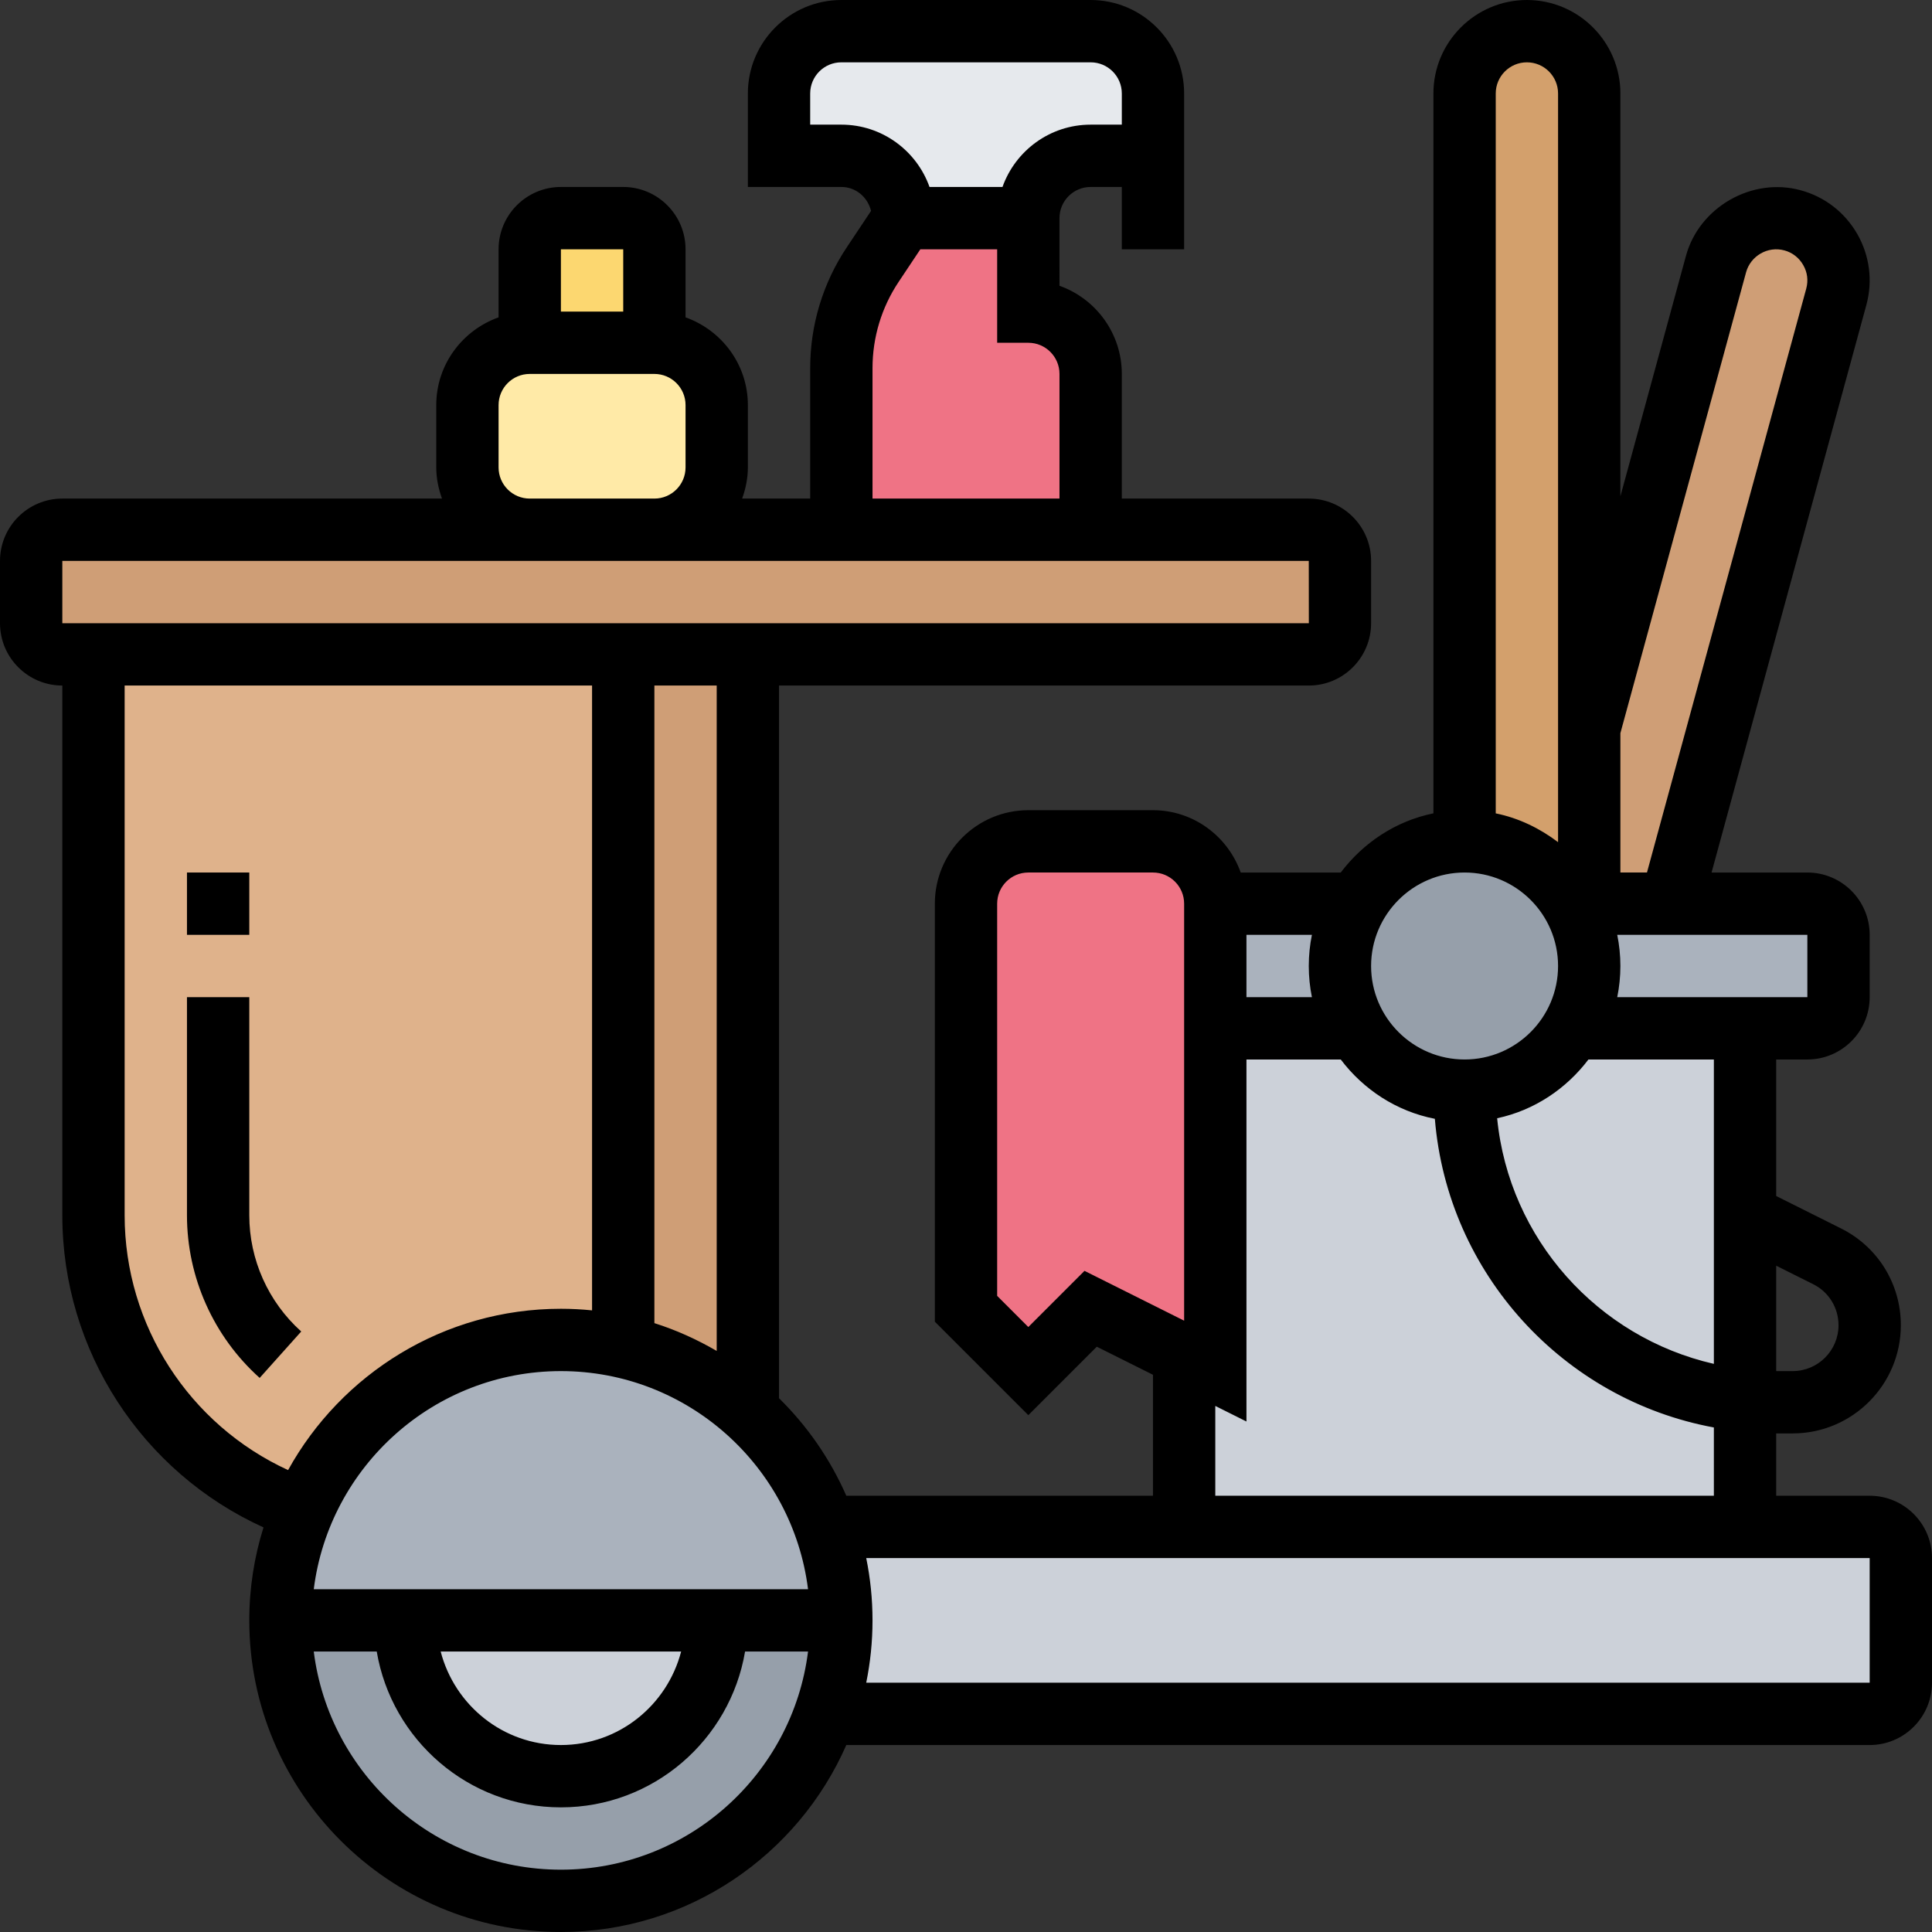 <?xml version="1.0" encoding="UTF-8"?><svg xmlns="http://www.w3.org/2000/svg" xmlns:xlink="http://www.w3.org/1999/xlink" height="62.0" preserveAspectRatio="xMidYMid meet" version="1.0" viewBox="0.0 0.0 62.0 62.0" width="62.0" zoomAndPan="magnify"><rect x="0.0" y="0.0" width="62.0" height="62.0" fill="#333333" stroke="none"/><g><g><g><path d="M58.74,8.01c0.26,0.46,0.33,1,0.19,1.52L53.62,29H51v-5.61l4.07-14.92C55.31,7.61,56.1,7,57,7 c0.18,0,0.36,0.02,0.53,0.07C58.04,7.21,58.47,7.54,58.74,8.01z" fill="#cf9e76"/></g><g><path d="M51,23.39V29h-0.54c-0.69-1.2-1.98-2-3.46-2V3c0-1.1,0.9-2,2-2s2,0.9,2,2V23.39z" fill="#d3a06c"/></g><g><path d="M26.49,49H38h18h4c0.55,0,1,0.45,1,1v4c0,0.55-0.45,1-1,1H26.49h-0.01c0.34-0.94,0.52-1.95,0.52-3 s-0.18-2.06-0.52-3H26.49z" fill="#ccd1d9"/></g><g><path d="M56,33v16H38v-5.5l1,0.5V33h4.54c0.69,1.2,1.98,2,3.46,2s2.77-0.8,3.46-2H56z" fill="#ccd1d9"/></g><g><path d="M53.62,29H58c0.55,0,1,0.45,1,1v2c0,0.55-0.45,1-1,1h-2h-5.54C50.8,32.41,51,31.73,51,31 s-0.2-1.41-0.54-2H51H53.62z" fill="#aab2bd"/></g><g><path d="M39,29h4.54C43.2,29.59,43,30.27,43,31s0.2,1.41,0.54,2H39V29z" fill="#aab2bd"/></g><g><path d="M39,29v4v11l-1-0.5L35,42l-2,2l-2-2V29c0-1.1,0.9-2,2-2h4C38.1,27,39,27.9,39,29z" fill="#ef7385"/></g><g><path d="M50.46,29C50.8,29.59,51,30.27,51,31s-0.2,1.41-0.54,2c-0.69,1.2-1.98,2-3.46,2s-2.77-0.8-3.46-2 C43.2,32.41,43,31.73,43,31s0.2-1.41,0.54-2c0.69-1.2,1.98-2,3.46-2S49.77,27.8,50.46,29z" fill="#969faa"/></g><g><path d="M20,21v22.22C19.36,43.08,18.69,43,18,43c-3.71,0-6.89,2.24-8.27,5.45C5.81,47.1,3,43.38,3,39V21 H20z" fill="#dfb28b"/></g><g><path d="M24,21v24.29c-1.11-0.99-2.48-1.72-4-2.07V21H24z" fill="#cf9e76"/></g><g><path d="M23,52h4c0,1.05-0.18,2.06-0.52,3c-1.23,3.5-4.56,6-8.48,6c-4.97,0-9-4.03-9-9h4 c0,2.76,2.24,5,5,5S23,54.76,23,52z" fill="#969faa"/></g><g><path d="M27,52h-4H13H9c0-1.26,0.26-2.46,0.73-3.55C11.11,45.24,14.29,43,18,43c0.69,0,1.36,0.08,2,0.22 c1.52,0.35,2.89,1.08,4,2.07c1.11,1,1.98,2.27,2.48,3.71C26.82,49.94,27,50.95,27,52z" fill="#aab2bd"/></g><g><path d="M13,52h10c0,2.76-2.24,5-5,5S13,54.76,13,52z" fill="#ccd1d9"/></g><g><path d="M43,18v2c0,0.55-0.45,1-1,1H24h-4H3H2c-0.55,0-1-0.45-1-1v-2c0-0.55,0.45-1,1-1h15h4h6h8h7 C42.55,17,43,17.45,43,18z" fill="#cf9e76"/></g><g><path d="M21,8v3h-4V8c0-0.55,0.45-1,1-1h2C20.55,7,21,7.45,21,8z" fill="#fcd770"/></g><g><path d="M23,13v2c0,1.1-0.9,2-2,2h-4c-1.1,0-2-0.9-2-2v-2c0-1.1,0.9-2,2-2h4C22.1,11,23,11.9,23,13z" fill="#ffeaa7"/></g><g><path d="M35,12v5h-8v-5.18c0-1.19,0.35-2.35,1.01-3.33L29,7h4v3c0.55,0,1.05,0.22,1.41,0.59 C34.78,10.95,35,11.45,35,12z" fill="#ef7385"/></g><g><path d="M37,3v2h-2c-0.55,0-1.05,0.22-1.41,0.59C33.22,5.95,33,6.45,33,7h-4c0-1.1-0.9-2-2-2h-2V3 c0-1.1,0.9-2,2-2h8C36.1,1,37,1.9,37,3z" fill="#e6e9ed"/></g></g><g><path d="M60,48h-3v-2h0.528C59.442,46,61,44.442,61,42.528c0-1.323-0.735-2.514-1.919-3.106L57,38.382V34h1c1.103,0,2-0.897,2-2 v-2c0-1.103-0.897-2-2-2h-3.074l4.967-18.211c0.211-0.773,0.107-1.583-0.29-2.278c-0.398-0.694-1.041-1.193-1.808-1.403 c-1.573-0.436-3.267,0.544-3.691,2.104L52,15.928V3c0-1.654-1.346-3-3-3s-3,1.346-3,3v23.101 c-1.213,0.247-2.253,0.946-2.974,1.899h-3.21c-0.414-1.161-1.514-2-2.816-2h-4c-1.654,0-3,1.346-3,3v13.414l3,3l2.197-2.197 L37,44.118V48h-9.841c-0.517-1.179-1.253-2.239-2.159-3.129V22h17c1.103,0,2-0.897,2-2v-2c0-1.103-0.897-2-2-2h-6v-4 c0-1.304-0.836-2.416-2-2.829V8V7c0-0.552,0.448-1,1-1h1v2h2V6V5V3c0-1.654-1.346-3-3-3h-8c-1.654,0-3,1.346-3,3v3h3 c0.469,0,0.846,0.331,0.953,0.768l-0.777,1.166C26.406,9.087,26,10.43,26,11.816V16h-2.184C23.928,15.686,24,15.352,24,15v-2 c0-1.302-0.839-2.402-2-2.816V8c0-1.103-0.897-2-2-2h-2c-1.103,0-2,0.897-2,2v2.184c-1.161,0.414-2,1.514-2,2.816v2 c0,0.352,0.072,0.686,0.184,1H2c-1.103,0-2,0.897-2,2v2c0,1.103,0.897,2,2,2v17c0,4.343,2.557,8.246,6.456,10.016 C8.16,49.959,8,50.961,8,52c0,5.514,4.486,10,10,10c4.091,0,7.612-2.473,9.159-6H60c1.103,0,2-0.897,2-2v-4 C62,48.897,61.103,48,60,48z M58.187,41.211C58.688,41.462,59,41.967,59,42.528C59,43.34,58.34,44,57.528,44H57v-3.382 L58.187,41.211z M55,43.768c-3.722-0.849-6.574-4.005-6.955-7.882c1.193-0.255,2.217-0.945,2.93-1.886H55V43.768z M58,32h-6.101 C51.965,31.677,52,31.342,52,31s-0.035-0.677-0.101-1H58V32z M56.034,8.737c0.142-0.52,0.693-0.849,1.231-0.701 c0.255,0.069,0.469,0.236,0.602,0.469c0.135,0.234,0.168,0.497,0.097,0.759L52.853,28H52v-4.472L56.034,8.737z M49,2 c0.552,0,1,0.448,1,1v24.026c-0.584-0.442-1.257-0.773-2-0.924V3C48,2.448,48.448,2,49,2z M47,28c1.654,0,3,1.346,3,3 s-1.346,3-3,3s-3-1.346-3-3S45.346,28,47,28z M42.101,32H40v-2h2.101C42.035,30.323,42,30.658,42,31S42.035,31.677,42.101,32z M34.803,40.783L33,42.586l-1-1V29c0-0.552,0.448-1,1-1h4c0.552,0,1,0.448,1,1v13.382L34.803,40.783z M39,45.118l1,0.5V34h3.026 c0.73,0.965,1.789,1.664,3.02,1.904c0.407,4.973,4.131,9.015,8.954,9.905V48H39V45.118z M25.931,51H10.069 c0.495-3.94,3.859-7,7.931-7S25.436,47.06,25.931,51z M21.858,53c-0.447,1.721-1.999,3-3.858,3s-3.411-1.279-3.858-3H21.858z M23,43.353c-0.628-0.365-1.295-0.67-2-0.892V22h2V43.353z M27,4h-1V3c0-0.552,0.448-1,1-1h8c0.552,0,1,0.448,1,1v1h-1 c-1.304,0-2.416,0.836-2.829,2h-2.342C29.416,4.836,28.304,4,27,4z M28,11.816c0-0.99,0.29-1.949,0.84-2.773L29.535,8H32v3h1 c0.552,0,1,0.448,1,1v4h-6V11.816z M20,8v2h-2V8H20z M16,15v-2c0-0.552,0.448-1,1-1h4c0.552,0,1,0.448,1,1v2c0,0.552-0.448,1-1,1 h-4C16.448,16,16,15.552,16,15z M2,18h15h4h21l0.002,2H25h-6H2V18z M4,39V22h15v20.051C18.671,42.018,18.338,42,18,42 c-3.765,0-7.049,2.094-8.755,5.177C6.077,45.722,4,42.54,4,39z M18,60c-4.072,0-7.436-3.06-7.931-7h2.021 c0.478,2.833,2.942,5,5.91,5s5.431-2.167,5.91-5h2.021C25.436,56.94,22.072,60,18,60z M60,54H27.798C27.93,53.354,28,52.685,28,52 s-0.07-1.354-0.202-2H60V54z" fill="inherit"/><path d="M8,39v-7H6v7c0,1.988,0.851,3.891,2.333,5.219l1.334-1.49C8.607,41.779,8,40.421,8,39z" fill="inherit"/><path d="M6 28H8V30H6z" fill="inherit"/></g></g></svg>